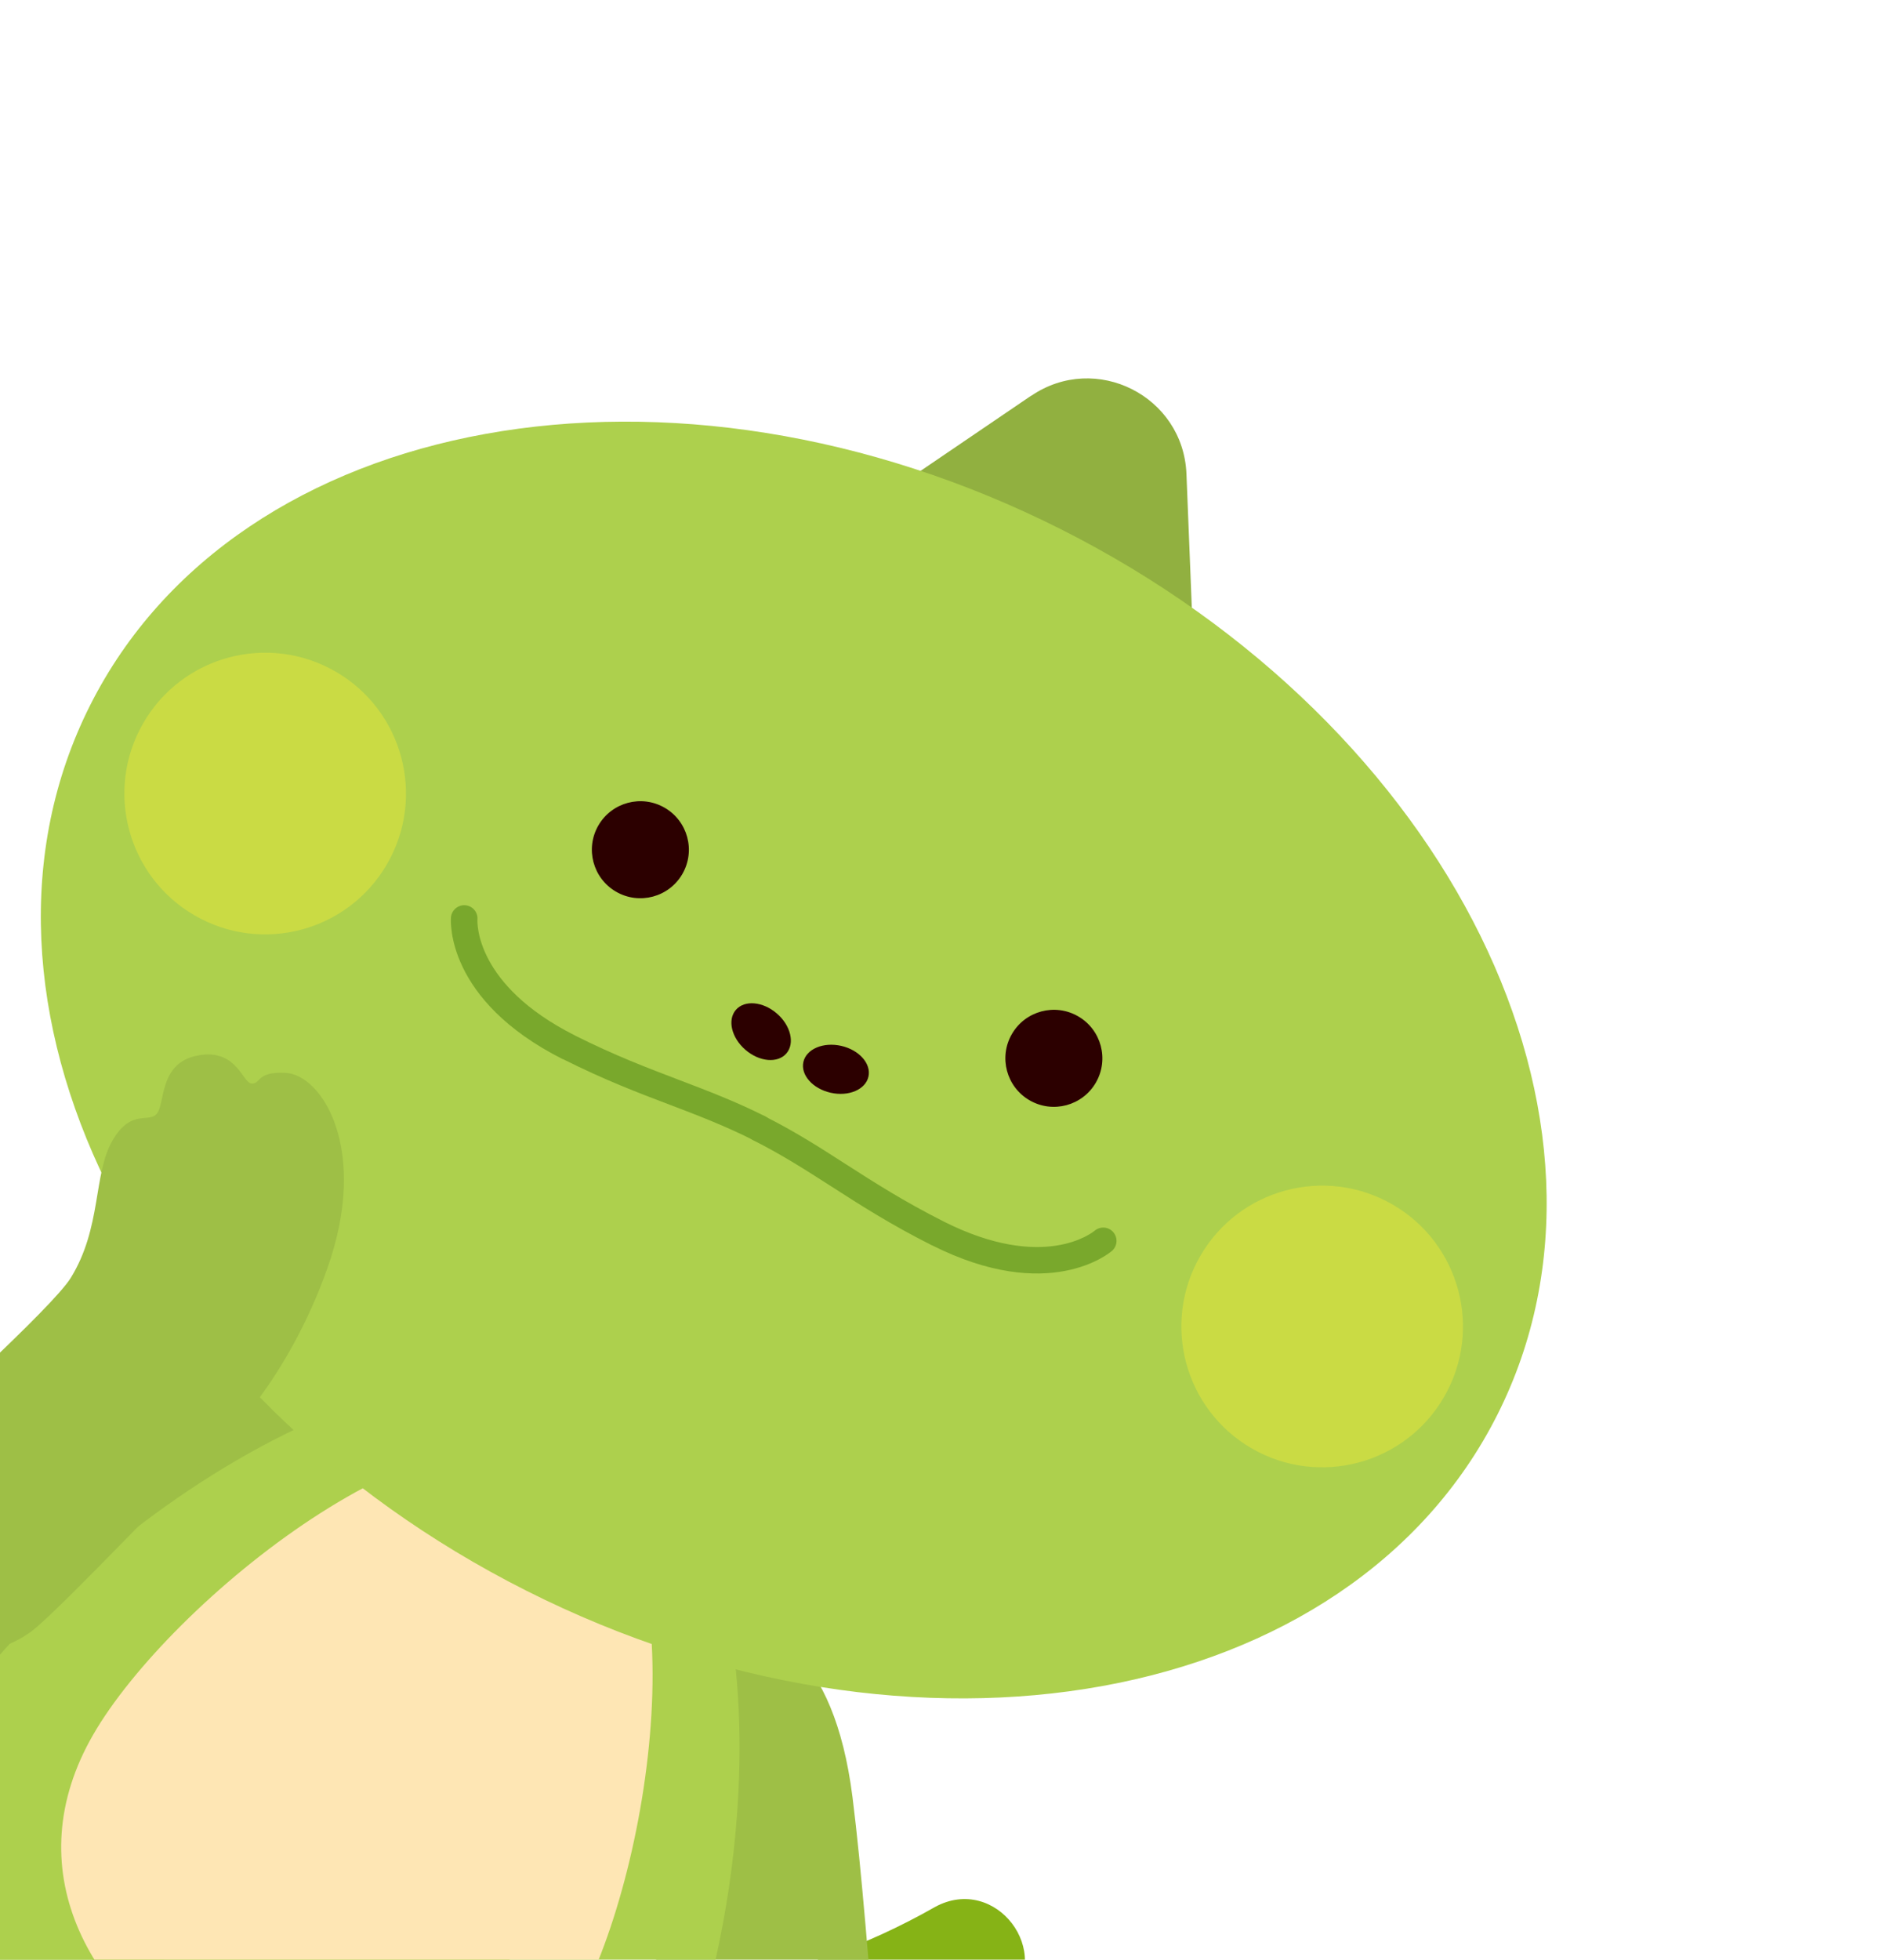 <svg width="390" height="406" viewBox="0 0 390 406" fill="none" xmlns="http://www.w3.org/2000/svg">
<g clip-path="url(#clip0_402_1042)">
<path d="M77.959 386.147C77.843 386.08 77.556 385.849 77.58 385.884C77.541 385.951 77.475 385.912 77.553 386.046C82.872 393.029 90.49 398.135 98.253 402.418C128.076 418.841 164.641 411.678 193.797 395.064C206.351 388.253 218.655 404.464 208.845 414.717C198.952 424.922 187.664 434.365 174.685 442.257C134.795 467.661 79.944 468.666 38.188 445.42C35.832 444.104 33.139 442.527 30.966 440.853C-4.078 408.241 40.461 356.407 77.975 386.157L77.959 386.147Z" fill="#86B316"/>
<path d="M70.816 300.231C76.08 316.843 66.112 325.302 52.504 328.808C38.896 332.314 9.053 341.235 -0.263 342.975C-9.579 344.714 -24.614 339.704 -28.448 322.988C-31.467 309.839 -21.726 300.165 -10.794 297.502C0.139 294.839 35.044 285.038 42.185 283.811C49.343 282.594 65.147 282.367 70.806 300.247L70.816 300.231Z" fill="#9EBF46"/>
<path d="M21.063 394.216C6.324 385.707 -12.46 389.717 -20.862 405.38C-29.265 421.044 -42.445 452.296 -45.848 453.979C-49.251 455.662 -63.092 446.897 -73.232 462.508C-81.823 475.741 -71.871 483.277 -69.136 484.857L-27.455 508.921C-27.455 508.921 -12.666 517.46 -2.146 499.239L33.089 438.209C33.089 438.209 50.376 411.14 21.063 394.216V394.216Z" fill="#ADD04D"/>
<path d="M147.323 336.532C158.893 334.679 172.806 342.093 176.65 372.232C180.467 402.378 183.375 460.67 186.232 465.791C189.09 470.911 198.661 479.222 197.077 484.608C195.492 489.994 192.285 489.424 191.344 490.517C190.404 491.609 194.064 500.509 185.776 503.262C177.488 506.016 175.994 496.465 173.886 496.862C171.778 497.259 173.23 507.647 162.721 505.404C152.211 503.16 153.211 491.358 151.203 490.663C149.195 489.968 145.319 495.379 138.235 489.807C131.15 484.236 140.342 465.138 140.934 458.56C141.526 451.983 130.552 363.59 131.854 356.626C133.155 349.662 135.658 338.397 147.323 336.532V336.532Z" fill="#9EBF46"/>
<path d="M133.236 447.197C109.736 487.899 70.291 480.025 29.605 456.535C-11.081 433.045 -37.623 402.822 -14.123 362.119C9.377 321.416 84.44 267.598 125.126 291.088C165.813 314.578 156.736 406.494 133.236 447.197Z" fill="#ADD04D"/>
<path d="M118.898 416.857C103.018 444.363 72.582 445.581 45.093 429.71C17.604 413.839 3.441 386.872 19.321 359.367C35.201 331.861 91.051 286.624 118.54 302.495C146.029 318.366 134.778 389.352 118.898 416.857V416.857Z" fill="#FEE6B4"/>
<path d="M213.696 81.97L166.903 113.778L248.132 154.729L245.864 98.198C245.221 82.043 227.072 72.892 213.703 81.996L213.696 81.97Z" fill="#91B040"/>
<path d="M109.068 329.554C189.596 370.143 279.686 353.824 310.291 293.105C340.896 232.386 300.426 150.26 219.898 109.67C139.371 69.081 49.28 85.4 18.675 146.119C-11.93 206.838 28.541 288.964 109.068 329.554Z" fill="#ADD04D"/>
<path d="M213.364 227.965C218.172 230.741 224.319 229.094 227.094 224.286C229.87 219.479 228.222 213.332 223.415 210.557C218.608 207.781 212.461 209.428 209.686 214.236C206.91 219.043 208.557 225.19 213.364 227.965Z" fill="#2C0000"/>
<path d="M127.675 184.748C132.482 187.524 138.629 185.877 141.405 181.07C144.18 176.262 142.533 170.115 137.726 167.34C132.919 164.564 126.772 166.212 123.996 171.019C121.221 175.826 122.868 181.973 127.675 184.748Z" fill="#2C0000"/>
<path d="M162.96 218.248C164.755 216.166 163.867 212.458 160.977 209.965C158.086 207.473 154.287 207.14 152.492 209.222C150.697 211.304 151.585 215.012 154.476 217.505C157.366 219.997 161.165 220.33 162.96 218.248Z" fill="#2C0000"/>
<path d="M172.126 226.391C175.849 227.233 179.358 225.742 179.964 223.06C180.571 220.379 178.044 217.523 174.321 216.681C170.598 215.84 167.089 217.331 166.482 220.012C165.876 222.694 168.403 225.55 172.126 226.391Z" fill="#2C0000"/>
<path d="M40.365 189.672C54.319 197.729 72.163 192.947 80.22 178.993C88.277 165.038 83.495 147.194 69.541 139.137C55.586 131.081 37.742 135.862 29.685 149.817C21.629 163.771 26.41 181.615 40.365 189.672Z" fill="#CADB44"/>
<path d="M259.4 300.083C273.355 308.139 291.199 303.358 299.255 289.403C307.312 275.449 302.531 257.605 288.576 249.548C274.622 241.491 256.778 246.273 248.721 260.227C240.664 274.182 245.446 292.026 259.4 300.083Z" fill="#CADB44"/>
<path d="M116.621 219.44C92.345 207.193 93.399 190.78 93.45 190.079C93.575 188.56 94.912 187.431 96.415 187.547C97.934 187.672 99.056 188.983 98.94 190.486C98.904 191.084 98.4 204.057 119.096 214.502L119.179 214.55C127.405 218.681 134.189 221.249 140.73 223.743C146.708 226.023 152.369 228.164 158.589 231.291C159.937 231.981 160.49 233.626 159.817 234.984C159.143 236.342 157.481 236.885 156.123 236.212C150.162 233.212 144.637 231.105 138.784 228.876C132.108 226.348 125.207 223.712 116.723 219.455L116.64 219.407L116.621 219.44Z" fill="#79A82C"/>
<path d="M193.07 257.985L192.987 257.937C184.512 253.663 178.302 249.679 172.29 245.811C167.028 242.441 162.049 239.235 156.088 236.235C154.74 235.545 154.187 233.9 154.86 232.542C155.533 231.184 157.195 230.641 158.553 231.314C164.773 234.441 169.868 237.714 175.252 241.177C181.141 244.952 187.236 248.869 195.453 253.016L195.536 253.064C216.29 263.521 226.414 255.329 226.839 254.977C227.995 254.009 229.737 254.13 230.705 255.286C231.683 256.426 231.571 258.152 230.448 259.139C229.924 259.588 217.339 270.206 193.08 257.968L193.07 257.985Z" fill="#79A82C"/>
<path d="M46.068 298.565C36.018 308.392 14.638 331.064 7.459 337.22C0.279 343.377 -15.265 346.561 -26.94 334.006C-36.133 324.123 -32.533 310.881 -24.399 303.11C-16.265 295.339 10.829 270.925 14.646 264.773C21.123 254.32 19.273 243.282 23.302 236.302C27.332 229.322 31.181 233.069 32.713 230.417C34.245 227.764 33.143 219.678 41.728 218.555C49.231 217.582 50.283 224.49 52.204 224.493C54.125 224.497 53.127 221.976 59.148 222.268C66.709 222.611 76.604 238.095 67.832 262.784C59.489 286.308 46.075 298.592 46.075 298.592L46.068 298.565Z" fill="#9EBF46"/>
</g>
<defs>
<clipPath id="clip0_402_1042">
<rect width="340" height="501.955" fill="white" transform="translate(94.978) rotate(30)"/>
</clipPath>
</defs>
</svg>
